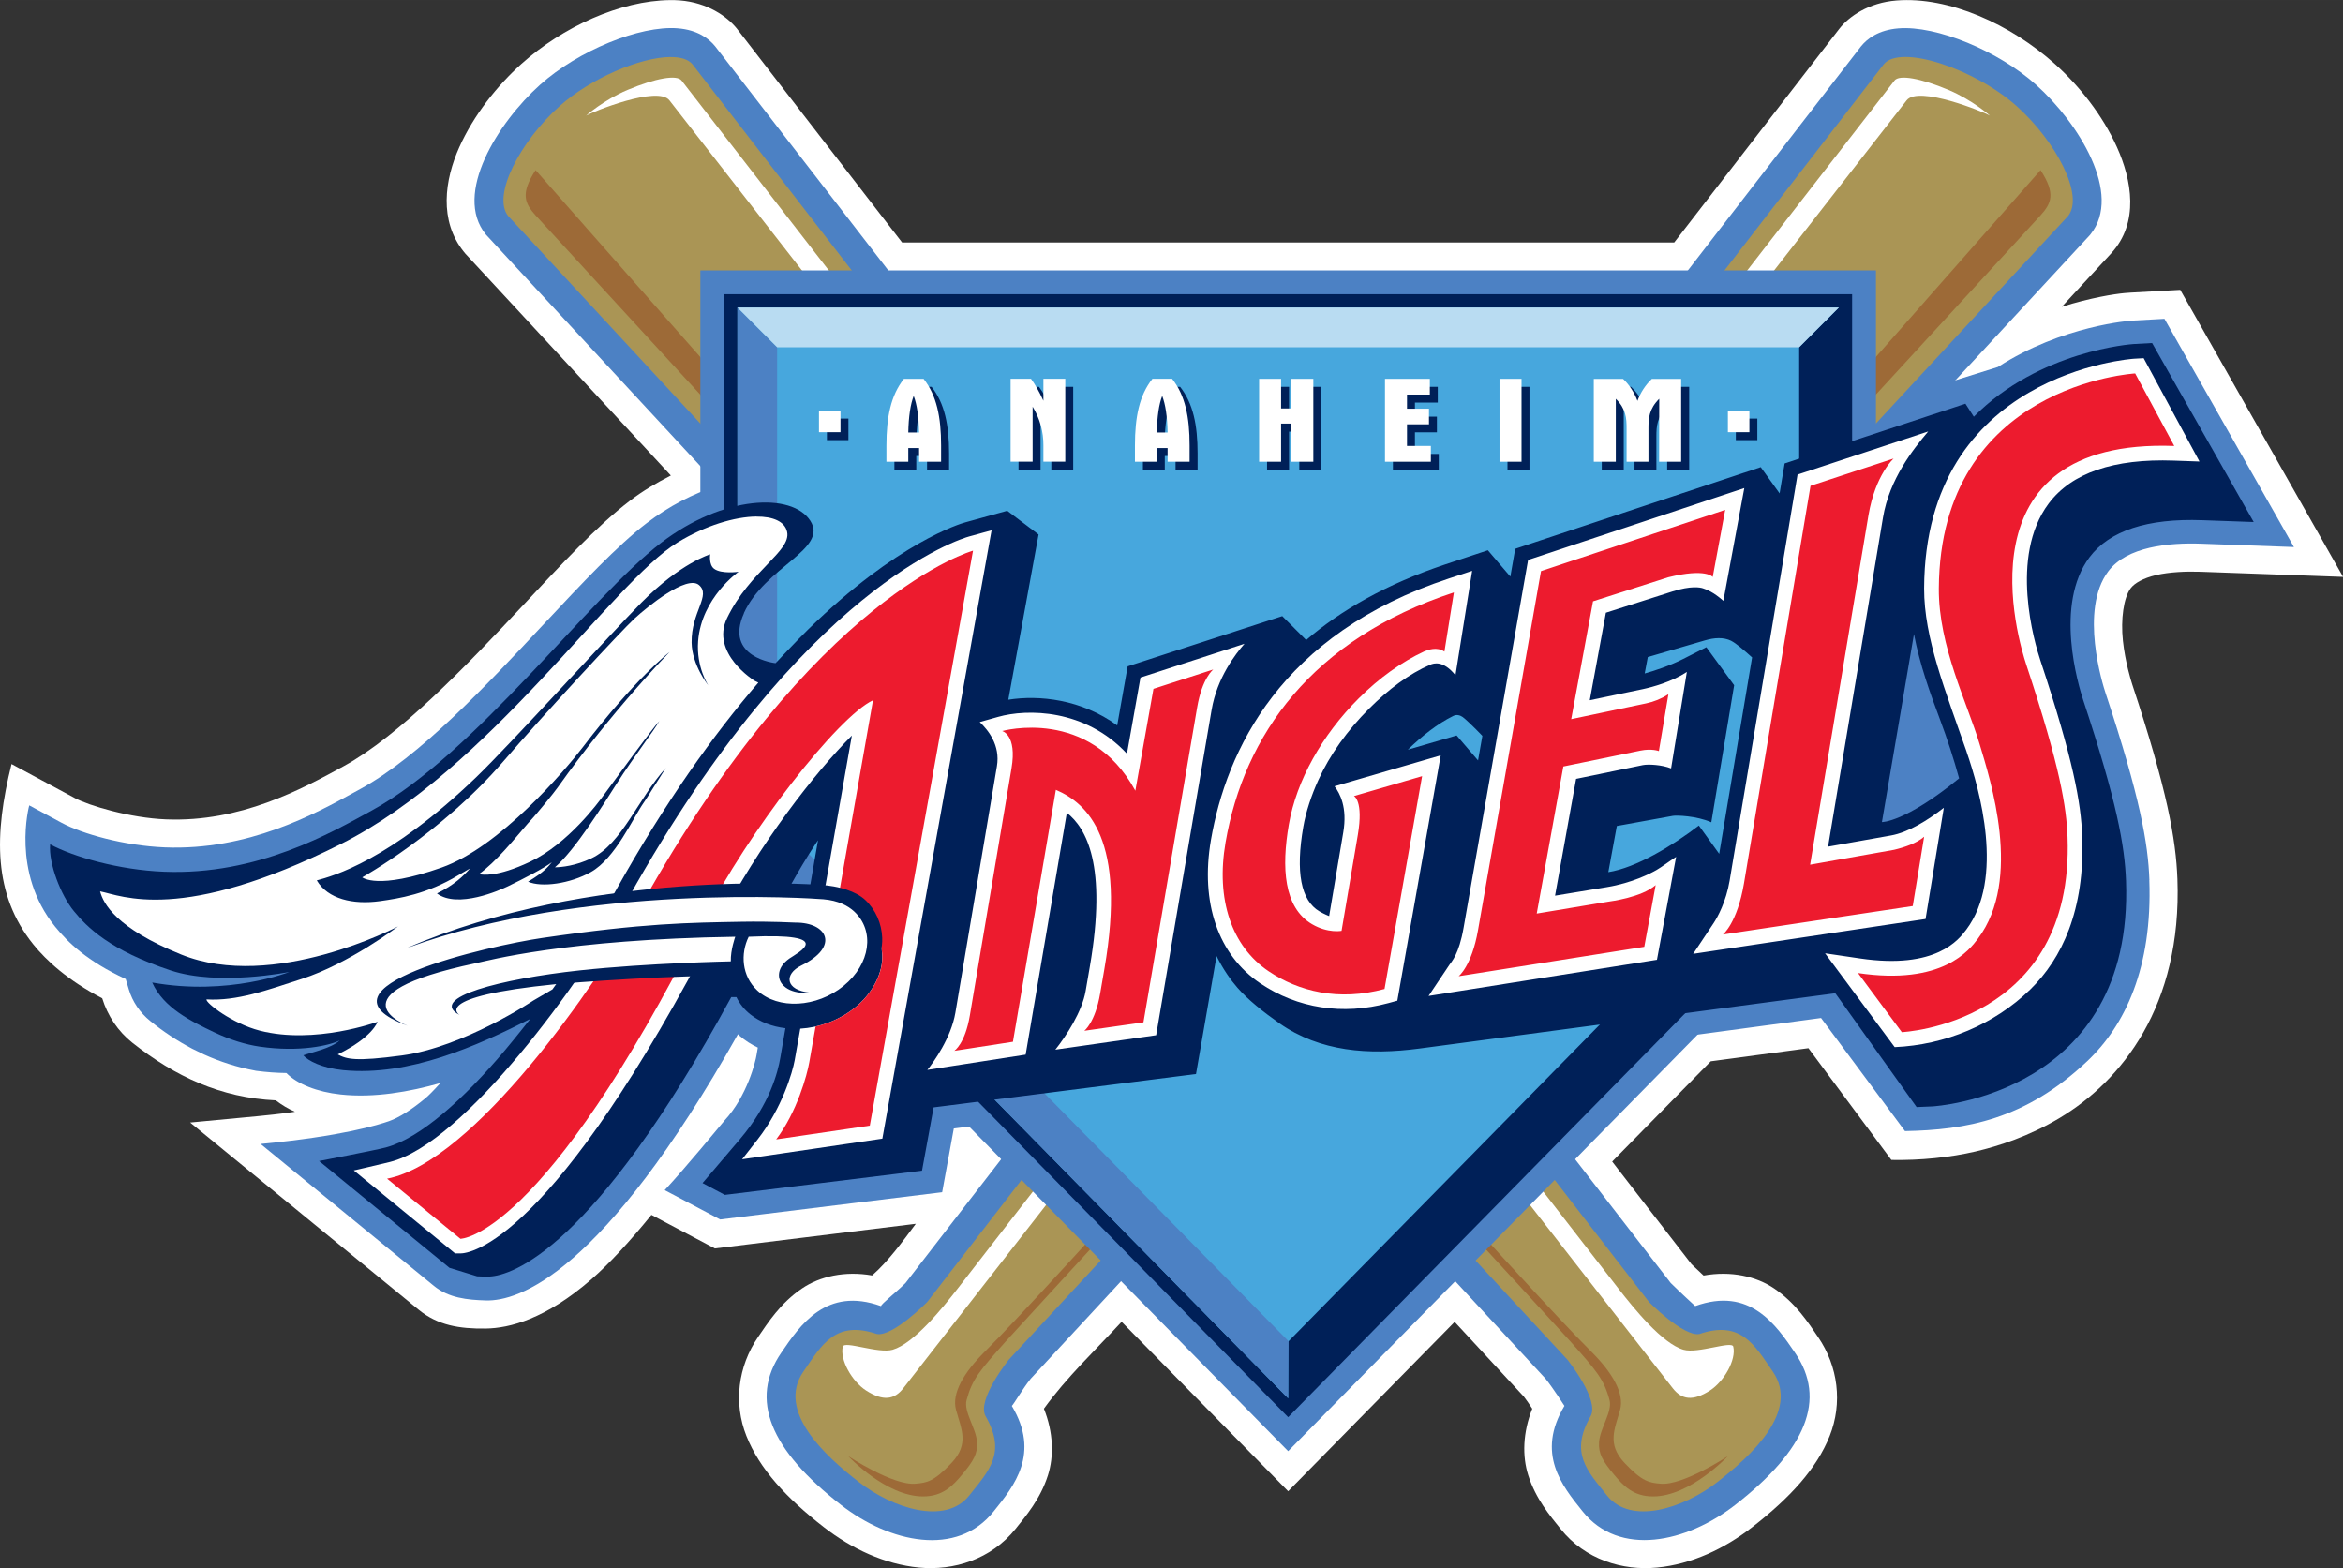 <?xml version="1.0" encoding="UTF-8" standalone="no"?>
<svg
   xmlns:dc="http://purl.org/dc/elements/1.1/"
   xmlns:cc="http://creativecommons.org/ns#"
   xmlns:rdf="http://www.w3.org/1999/02/22-rdf-syntax-ns#"
   xmlns:svg="http://www.w3.org/2000/svg"
   xmlns="http://www.w3.org/2000/svg"
   xmlns:sodipodi="http://sodipodi.sourceforge.net/DTD/sodipodi-0.dtd"
   xmlns:inkscape="http://www.inkscape.org/namespaces/inkscape"
   width="597.57"
   height="399.915"
   viewBox="0 0 46.074 30.834"
   version="1.1"
   id="svg15493"
   sodipodi:docname="Anaheim_Angels_1997.svg"
   inkscape:version="1.0.2-2 (e86c870879, 2021-01-15)">
  <rect x="0" y="0" width="46.074" height="30.834" fill="#333333" stroke="none"/>
  <defs
     id="defs15497" />
  <sodipodi:namedview
     pagecolor="#ffffff"
     bordercolor="#666666"
     borderopacity="1"
     objecttolerance="10"
     gridtolerance="10"
     guidetolerance="10"
     inkscape:pageopacity="0"
     inkscape:pageshadow="2"
     inkscape:window-width="1366"
     inkscape:window-height="705"
     id="namedview15495"
     showgrid="false"
     inkscape:snap-smooth-nodes="true"
     inkscape:zoom="1"
     inkscape:cx="300.92022"
     inkscape:cy="214.95633"
     inkscape:window-x="-8"
     inkscape:window-y="-8"
     inkscape:window-maximized="1"
     inkscape:current-layer="layer8"
     inkscape:snap-global="true"
     showguides="true" />
  <g
     inkscape:groupmode="layer"
     id="layer8"
     inkscape:label="Layer 1"
     transform="translate(-67.219,-87.817)">
    <g
       id="g17306">
      <path
         style="color:#000000;font-style:normal;font-variant:normal;font-weight:normal;font-stretch:normal;font-size:medium;line-height:normal;font-family:sans-serif;font-variant-ligatures:normal;font-variant-position:normal;font-variant-caps:normal;font-variant-numeric:normal;font-variant-alternates:normal;font-variant-east-asian:normal;font-feature-settings:normal;font-variation-settings:normal;text-indent:0;text-align:start;text-decoration:none;text-decoration-line:none;text-decoration-style:solid;text-decoration-color:#000000;letter-spacing:normal;word-spacing:normal;text-transform:none;writing-mode:lr-tb;direction:ltr;text-orientation:mixed;dominant-baseline:auto;baseline-shift:baseline;text-anchor:start;white-space:normal;shape-padding:0;shape-margin:0;inline-size:0;clip-rule:evenodd;display:inline;overflow:visible;visibility:visible;isolation:auto;mix-blend-mode:normal;color-interpolation:sRGB;color-interpolation-filters:linearRGB;solid-color:#000000;solid-opacity:1;vector-effect:none;fill:#ffffff;fill-opacity:1;fill-rule:evenodd;stroke:none;stroke-width:0.065;stroke-linecap:butt;stroke-linejoin:miter;stroke-miterlimit:4;stroke-dasharray:none;stroke-dashoffset:0;stroke-opacity:1;paint-order:markers stroke fill;color-rendering:auto;image-rendering:auto;shape-rendering:auto;text-rendering:auto;enable-background:accumulate;stop-color:#000000"
         d="m 67.446,102.841 c -0.346,1.387 -0.363,2.563 0.427,3.545 0.256,0.318 0.678,0.708 1.356,1.061 0.106,0.344 0.312,0.652 0.596,0.876 0.833,0.659 1.731,1.079 2.817,1.131 0.117,0.089 0.241,0.165 0.377,0.224 0,0 -0.262,0.042 -0.727,0.086 l -1.334,0.126 4.493,3.68 c 0.375,0.307 0.801,0.378 1.318,0.371 0.469,-0.006 1.18,-0.187 2.078,-0.967 0.356,-0.31 0.757,-0.746 1.182,-1.268 l 1.247,0.66 3.952,-0.485 c -0.263,0.354 -0.545,0.74 -0.859,1.016 -0.535,-0.094 -1.028,0.018 -1.378,0.255 -0.428,0.289 -0.676,0.681 -0.864,0.954 -0.398,0.58 -0.486,1.305 -0.23,1.948 0.256,0.643 0.78,1.216 1.524,1.793 0.546,0.424 1.193,0.728 1.87,0.794 0.677,0.065 1.416,-0.158 1.9,-0.763 0.203,-0.254 0.486,-0.584 0.635,-1.051 0.12,-0.377 0.108,-0.842 -0.079,-1.31 0.443,-0.614 1.01,-1.149 1.528,-1.709 l 3.275,3.332 3.274,-3.33 1.361,1.47 c 0.061,0.078 0.098,0.138 0.165,0.238 -0.187,0.468 -0.199,0.933 -0.079,1.309 0.149,0.466 0.431,0.798 0.634,1.051 1.94e-4,2.6e-4 4.54e-4,3.9e-4 6.48e-4,6.5e-4 0.483,0.606 1.223,0.828 1.899,0.762 0.677,-0.065 1.325,-0.37 1.87,-0.794 h 1.2e-4 c 0.744,-0.578 1.268,-1.15 1.524,-1.793 0.256,-0.643 0.169,-1.368 -0.23,-1.948 -0.186,-0.274 -0.436,-0.665 -0.863,-0.954 -0.352,-0.238 -0.849,-0.35 -1.387,-0.253 -0.091,-0.085 -0.145,-0.134 -0.236,-0.222 l -1.561,-2.019 1.938,-1.972 1.921,-0.258 1.631,2.198 c 0.576,0.011 1.155,-0.05 1.654,-0.166 0.455,-0.106 1.053,-0.299 1.657,-0.661 1.207,-0.723 2.405,-2.194 2.314,-4.695 -0.029,-0.788 -0.203,-1.76 -0.889,-3.83 -0.02,-0.061 -0.139,-0.441 -0.183,-0.859 -0.045,-0.418 0.013,-0.845 0.153,-1.031 0.073,-0.097 0.241,-0.198 0.501,-0.259 0.26,-0.06 0.585,-0.075 0.871,-0.065 l 2.805,0.101 -3.202,-5.644 -0.974,0.054 c -0.115,0.006 -0.417,0.029 -0.958,0.165 -0.124,0.031 -0.259,0.07 -0.398,0.114 l 0.968,-1.047 c 0.564,-0.61 0.405,-1.451 0.118,-2.09 -0.287,-0.639 -0.75,-1.215 -1.222,-1.638 -0.868,-0.778 -2.082,-1.33 -3.115,-1.248 -0.543,0.043 -0.933,0.311 -1.126,0.56 l -3.244,4.198 H 84.958 l -3.24,-4.193 -0.008,-0.01 -0.002,-0.003 -3.89e-4,-2.53e-4 C 81.515,88.14 81.131,87.868 80.588,87.825 h -1.29e-4 c -0.065,-0.005 -0.13,-0.007 -0.194,-0.006 l 3e-6,-2.5e-5 c -0.976,0.011 -2.108,0.525 -2.921,1.254 v 1.3e-4 c -0.471,0.423 -0.935,0.999 -1.222,1.638 -0.287,0.639 -0.406,1.446 0.093,2.062 l 0.001,0.001 0.022,0.027 0.024,0.026 4.02,4.34 c -0.278,0.142 -0.551,0.301 -0.809,0.499 l -1.29e-4,1.3e-4 h -1.3e-4 c -0.649,0.496 -1.35,1.254 -2.092,2.047 -1.141,1.219 -2.439,2.57 -3.53,3.168 -0.837,0.459 -2.033,1.106 -3.497,1.047 -0.71,-0.028 -1.519,-0.272 -1.789,-0.417 z"
         id="path17269"
         sodipodi:nodetypes="ccccccccccccccccccccccccccccccccccccccccccccccccccccccccccccccccccccccccccccccccccccccc" />
      <path
         d="m 109.486,105.123 c -0.026,-0.726 -0.183,-1.629 -0.862,-3.677 -0.055,-0.165 -0.518,-1.634 0.052,-2.394 0.368,-0.491 1.2,-0.567 1.833,-0.544 l 1.819,0.066 -2.546,-4.488 -0.632,0.035 c -0.025,0.001 -1.375,0.093 -2.643,0.912 l -11.026,3.449 0.004,-0.005 c -1.037,0.34 -1.875,0.789 -2.551,1.301 l -0.373,-0.374 -3.574,1.161 -0.141,0.793 c -0.391,-0.167 -0.809,-0.26 -1.233,-0.275 l 0.541,-2.957 -1.031,-0.779 c 0,0 -0.648,0.138 -1.046,0.288 -0.23,0.087 -1.405,0.459 -3.034,1.969 -0.006,-0.008 -0.349,0.326 -0.564,0.556 -0.018,0.019 -0.067,0.078 -0.141,0.169 -0.049,-0.021 -0.088,-0.046 -0.1,-0.066 -0.004,-0.006 -0.009,-0.065 0.047,-0.19 0.139,-0.309 0.443,-0.562 0.711,-0.785 0.37,-0.308 0.989,-0.823 0.563,-1.489 -0.184,-0.287 -0.498,-0.476 -0.907,-0.549 -0.801,-0.141 -1.841,0.186 -2.716,0.853 -0.581,0.444 -1.282,1.193 -2.024,1.986 -1.141,1.219 -2.434,2.601 -3.614,3.246 l -0.106,0.058 c -0.783,0.431 -2.094,1.151 -3.731,1.086 -0.803,-0.032 -1.628,-0.267 -2.028,-0.482 l -0.639,-0.344 c 0,0 -0.362,1.312 0.508,2.384 0.25,0.309 0.633,0.682 1.389,1.031 l 0.062,0.207 c 0.072,0.24 0.217,0.454 0.421,0.619 0.256,0.208 0.532,0.391 0.824,0.544 l 0.006,0.003 0.212,0.103 0.008,0.004 0.006,0.003 c 0.32,0.145 0.657,0.252 1.003,0.317 l 0.013,0.003 0.013,0.002 c 0.206,0.027 0.405,0.041 0.592,0.043 0.209,0.215 0.601,0.372 1.065,0.422 0.661,0.072 1.364,-0.054 1.963,-0.225 -0.135,0.149 -0.241,0.256 -0.297,0.301 -0.266,0.22 -0.509,0.376 -0.714,0.449 -0.203,0.07 -0.911,0.296 -2.524,0.448 l 3.408,2.791 c 0.29,0.237 0.652,0.276 1.026,0.286 0.622,0.017 2.28,-0.491 4.952,-5.235 0.013,0.013 0.027,0.026 0.041,0.038 0.104,0.089 0.222,0.164 0.35,0.225 l -0.024,0.14 c -0.02,0.133 -0.186,0.812 -0.628,1.291 -0.078,0.092 -0.779,0.944 -1.179,1.372 l 1.09,0.577 4.366,-0.536 0.229,-1.253 5.157,-0.655 0.294,-1.687 c 0.003,0.003 0.006,0.005 0.009,0.007 0.19,0.249 0.418,0.467 0.675,0.645 0.908,0.639 2.019,0.84 3.129,0.566 l 7.79,-1.049 1.65,2.224 c 1.199,-0.022 2.363,-0.224 3.579,-1.37 0.751,-0.707 1.289,-1.847 1.226,-3.567 z"
         fill="#5d82ba"
         id="path14819"
         style="clip-rule:evenodd;display:inline;fill:#4c81c4;fill-opacity:1;fill-rule:evenodd;stroke:none;stroke-width:0.238"
         sodipodi:nodetypes="cccccccccccccccccccccccccccccccccccccccccccccccccccccccccccccccccccccccc" />
      <path
         d="m 83.76,117.411 c -1.4,-1.087 -1.808,-2.079 -1.178,-2.994 0.373,-0.548 0.887,-1.304 1.962,-0.917 0.003,-0.043 0.297,-0.271 0.481,-0.454 l 18.785,-24.311 0.004,-0.005 0.004,-0.005 c 0.115,-0.142 0.337,-0.319 0.735,-0.35 0.743,-0.059 1.956,0.438 2.704,1.109 0.831,0.745 1.711,2.15 1.069,2.942 l -0.012,0.015 -0.013,0.014 -20.814,22.473 c -0.16,0.201 -0.336,0.506 -0.371,0.534 0.56,0.936 0.052,1.566 -0.355,2.072 -0.726,0.912 -2.049,0.616 -3.001,-0.123 z"
         fill="#5d82ba"
         id="path14821"
         style="clip-rule:evenodd;fill:#4c81c4;fill-opacity:1;fill-rule:evenodd;stroke:none;stroke-width:0.238"
         sodipodi:nodetypes="ccccccccccccccccc" />
      <path
         d="m 97.982,115.461 c 0,0 -0.211,-0.333 -0.371,-0.534 l -20.815,-22.474 -0.013,-0.014 -0.012,-0.014 c -0.643,-0.792 0.238,-2.197 1.069,-2.942 0.748,-0.67 1.961,-1.168 2.704,-1.109 0.398,0.031 0.619,0.208 0.735,0.35 l 0.004,0.005 0.004,0.005 18.786,24.311 c 0.184,0.183 0.481,0.454 0.481,0.454 1.075,-0.387 1.589,0.369 1.962,0.917 0.63,0.915 0.222,1.907 -1.177,2.994 -0.952,0.739 -2.275,1.034 -3.001,0.123 -0.408,-0.506 -0.915,-1.136 -0.355,-2.072 z"
         fill="#5d82ba"
         id="path15037"
         style="clip-rule:evenodd;fill:#4c81c4;fill-opacity:1;fill-rule:evenodd;stroke:none;stroke-width:0.238"
         sodipodi:nodetypes="ccccccccccccccccc" />
      <path
         id="path14823"
         style="clip-rule:evenodd;fill:#aa9555;fill-opacity:1;fill-rule:evenodd;stroke:none;stroke-width:0.238"
         d="m 80.405,88.938 c -0.59,0.003 -1.571,0.417 -2.185,0.968 -0.768,0.688 -1.333,1.757 -1.007,2.16 l 13.487,14.563 -5.248,6.79 c 0,0 -0.677,0.686 -0.99,0.629 -0.817,-0.276 -1.083,0.214 -1.444,0.739 -0.537,0.779 0.427,1.658 1.091,2.173 0.663,0.515 1.7,0.854 2.169,0.264 0.39,-0.49 0.737,-0.835 0.323,-1.558 -0.183,-0.319 0.455,-1.112 0.455,-1.112 l 5.493,-5.931 5.493,5.931 c 0,0 0.638,0.793 0.455,1.112 -0.414,0.723 -0.068,1.067 0.323,1.558 0.469,0.59 1.506,0.251 2.169,-0.264 0.663,-0.515 1.628,-1.393 1.091,-2.173 -0.361,-0.525 -0.627,-1.015 -1.444,-0.739 -0.313,0.057 -0.99,-0.629 -0.99,-0.629 l -5.248,-6.79 13.487,-14.563 c 0.326,-0.403 -0.239,-1.472 -1.007,-2.16 -0.82,-0.735 -2.29,-1.227 -2.617,-0.824 L 92.549,104.238 80.837,89.083 c -0.082,-0.101 -0.235,-0.145 -0.431,-0.144 z"
         sodipodi:nodetypes="cccccccccccccccccccccccccc" />
      <path
         style="font-variation-settings:normal;display:inline;opacity:1;vector-effect:none;fill:#9d6a37;fill-opacity:1;stroke:none;stroke-width:0.143;stroke-linecap:butt;stroke-linejoin:miter;stroke-miterlimit:4;stroke-dasharray:none;stroke-dashoffset:21.579;stroke-opacity:1;paint-order:markers stroke fill;stop-color:#000000;stop-opacity:1"
         d="m 77.75,91.161 c 0,0 18.145,20.63 20.758,23.231 0.415,0.413 0.657,0.822 0.57,1.145 -0.1,0.371 -0.268,0.669 0.085,1.044 0.353,0.376 0.492,0.391 0.709,0.411 0.442,0.041 1.323,-0.541 1.323,-0.541 0,0 -0.739,0.79 -1.467,0.791 -0.391,9.3e-4 -0.588,-0.211 -0.772,-0.431 -0.223,-0.268 -0.308,-0.413 -0.292,-0.64 0.019,-0.268 0.266,-0.598 0.206,-0.822 -0.112,-0.418 -0.259,-0.579 -0.773,-1.158 -0.334,-0.376 -20.069,-21.832 -20.344,-22.137 -0.217,-0.241 -0.303,-0.428 -0.003,-0.891 z"
         id="path16460"
         sodipodi:nodetypes="cccccccccccccc" />
      <path
         style="font-variation-settings:normal;display:inline;opacity:1;vector-effect:none;fill:#ffffff;fill-opacity:1;stroke:none;stroke-width:0.143;stroke-linecap:butt;stroke-linejoin:miter;stroke-miterlimit:4;stroke-dasharray:none;stroke-dashoffset:21.579;stroke-opacity:1;paint-order:markers stroke fill;stop-color:#000000;stop-opacity:1"
         d="m 101.303,114.297 c 0.061,0.259 -0.181,0.683 -0.456,0.861 -0.342,0.221 -0.561,0.179 -0.734,-0.043 L 80.383,89.79 c -0.23,-0.296 -1.512,0.226 -1.638,0.3 0,0 0.346,-0.308 0.815,-0.505 0.551,-0.231 0.969,-0.305 1.062,-0.184 l 18.423,23.754 c 0.302,0.389 0.861,1.081 1.279,1.203 0.281,0.082 0.951,-0.183 0.979,-0.061 z"
         id="path16462"
         sodipodi:nodetypes="ccccccccccc" />
      <path
         style="font-variation-settings:normal;display:inline;opacity:1;vector-effect:none;fill:#9d6a37;fill-opacity:1;stroke:none;stroke-width:0.143;stroke-linecap:butt;stroke-linejoin:miter;stroke-miterlimit:4;stroke-dasharray:none;stroke-dashoffset:21.579;stroke-opacity:1;paint-order:markers stroke fill;stop-color:#000000"
         d="m 107.346,91.161 c 0,0 -18.145,20.63 -20.758,23.231 -0.415,0.413 -0.657,0.822 -0.57,1.145 0.1,0.371 0.268,0.669 -0.085,1.044 -0.353,0.376 -0.492,0.391 -0.709,0.411 -0.442,0.041 -1.323,-0.541 -1.323,-0.541 0,0 0.739,0.79 1.467,0.791 0.391,9.3e-4 0.588,-0.211 0.772,-0.431 0.223,-0.268 0.308,-0.413 0.292,-0.64 -0.019,-0.268 -0.266,-0.598 -0.206,-0.822 0.112,-0.418 0.259,-0.579 0.773,-1.158 0.334,-0.376 20.069,-21.832 20.344,-22.137 0.217,-0.241 0.303,-0.428 0.003,-0.891 z"
         id="path16460-0"
         sodipodi:nodetypes="cccccccccccccc" />
      <path
         style="font-variation-settings:normal;display:inline;opacity:1;vector-effect:none;fill:#ffffff;fill-opacity:1;stroke:none;stroke-width:0.143;stroke-linecap:butt;stroke-linejoin:miter;stroke-miterlimit:4;stroke-dasharray:none;stroke-dashoffset:21.579;stroke-opacity:1;paint-order:markers stroke fill;stop-color:#000000"
         d="m 83.792,114.297 c -0.061,0.259 0.181,0.683 0.456,0.861 0.342,0.221 0.561,0.179 0.734,-0.043 L 104.712,89.79 c 0.23,-0.296 1.512,0.226 1.638,0.3 0,0 -0.346,-0.308 -0.815,-0.505 -0.551,-0.231 -0.969,-0.305 -1.062,-0.184 L 86.051,113.155 c -0.302,0.389 -0.861,1.081 -1.279,1.203 -0.281,0.082 -0.951,-0.183 -0.979,-0.061 z"
         id="path16462-0"
         sodipodi:nodetypes="ccccccccccc" />
      <path
         fill="#5d82ba"
         d="m 104.109,104.593 -11.559,11.759 -11.559,-11.759 V 93.135 h 23.118 z"
         id="path15245"
         style="clip-rule:evenodd;fill:#4c81c4;fill-opacity:1;fill-rule:evenodd;stroke:none;stroke-width:0.238"
         sodipodi:nodetypes="cccccc" />
      <path
         fill="#384c88"
         d="M 103.64,93.603 V 104.401 L 92.55,115.684 81.46,104.401 V 93.603 Z"
         id="path15247"
         style="clip-rule:evenodd;fill:#002058;fill-opacity:1;fill-rule:evenodd;stroke:none;stroke-width:0.238"
         sodipodi:nodetypes="cccccc" />
      <path
         id="path15249"
         style="clip-rule:evenodd;fill:#47a7dd;fill-opacity:1;fill-rule:evenodd;stroke:none;stroke-width:0.238"
         d="m 81.72,93.864 v 10.431 l 10.83,11.018 v -1.114 l 10.049,-10.224 v -9.331 l 0.781,-0.781 z"
         sodipodi:nodetypes="cccccccc" />
      <path
         id="path16229"
         style="font-variation-settings:normal;display:inline;opacity:1;vector-effect:none;fill:#4c81c4;fill-opacity:1;stroke:none;stroke-width:0.143;stroke-linecap:butt;stroke-linejoin:miter;stroke-miterlimit:4;stroke-dasharray:none;stroke-dashoffset:21.579;stroke-opacity:1;paint-order:markers stroke fill;stop-color:#000000;stop-opacity:1"
         d="m 81.72,93.864 v 10.431 l 10.83,11.018 0.008,-1.122 -10.057,-10.215 v -9.331 z"
         sodipodi:nodetypes="ccccccc" />
      <path
         style="font-variation-settings:normal;display:inline;opacity:1;vector-effect:none;fill:#b9dcf2;fill-opacity:1;stroke:none;stroke-width:0.143;stroke-linecap:butt;stroke-linejoin:miter;stroke-miterlimit:4;stroke-dasharray:none;stroke-dashoffset:21.579;stroke-opacity:1;paint-order:markers stroke fill;stop-color:#000000;stop-opacity:1"
         d="m 81.72,93.864 21.66,-1e-6 -0.781,0.781 H 82.501 Z"
         id="path16231"
         sodipodi:nodetypes="ccccc" />
      <path
         id="path15453"
         style="clip-rule:evenodd;display:inline;fill:#002058;fill-opacity:1;fill-rule:evenodd;stroke:none;stroke-width:0.238"
         d="m 81.846,99.875 c 0.412,-0.912 1.667,-1.257 1.308,-1.817 -0.359,-0.56 -1.711,-0.502 -2.928,0.427 -1.413,1.079 -3.658,4.155 -5.699,5.271 -0.785,0.429 -2.236,1.277 -4.087,1.202 -0.885,-0.035 -1.781,-0.294 -2.235,-0.539 -0.034,0.372 0.211,1.003 0.467,1.314 0.256,0.312 0.703,0.77 1.906,1.167 0.941,0.311 2.332,0.029 2.332,0.029 0,0 -1.197,0.477 -2.698,0.208 0.222,0.497 0.763,0.761 1.217,0.977 0.324,0.154 0.63,0.244 0.894,0.283 0.797,0.116 1.386,-0.027 1.574,-0.121 -0.172,0.159 -0.538,0.228 -0.713,0.292 0.089,0.105 0.362,0.251 0.785,0.292 1.297,0.126 2.626,-0.475 3.679,-1.008 0,0 -0.327,0.413 -0.497,0.614 -0.81,0.961 -1.664,1.731 -2.344,1.914 -0.194,0.052 -1.313,0.267 -1.313,0.267 l 2.564,2.1 0.543,0.167 c 0,0 0.167,0.009 0.251,0.004 0.424,-0.025 2.029,-0.5 4.747,-5.495 0.031,2.6e-4 0.049,1.3e-4 0.101,7.6e-4 0.064,0.132 0.157,0.247 0.272,0.338 0.193,0.153 0.433,0.243 0.692,0.273 l -0.101,0.585 c -0.046,0.267 -0.201,0.901 -0.79,1.593 l -0.739,0.868 0.438,0.232 3.878,-0.476 0.228,-1.245 5.16,-0.656 0.404,-2.319 c 0.13,0.263 0.28,0.473 0.412,0.624 0.204,0.233 0.499,0.469 0.826,0.699 0.798,0.558 1.753,0.628 2.752,0.495 l 8.178,-1.087 1.598,2.238 0.308,-0.013 c 0.04,-0.002 3.963,-0.228 3.81,-4.433 -0.025,-0.686 -0.177,-1.552 -0.839,-3.548 -0.102,-0.308 -0.575,-1.889 0.121,-2.817 0.392,-0.522 1.138,-0.768 2.219,-0.729 l 1.01,0.036 -1.998,-3.52 -0.363,0.02 c -0.028,0.002 -1.851,0.124 -3.143,1.429 l -0.165,-0.256 -3.555,1.175 -0.099,0.589 -0.371,-0.516 -4.828,1.605 -0.096,0.547 -0.442,-0.518 c 0,0 -0.568,0.187 -0.85,0.282 -1.146,0.385 -2.037,0.894 -2.723,1.483 l -0.47,-0.47 -3.04,0.987 -0.206,1.162 c -0.707,-0.515 -1.536,-0.601 -2.141,-0.505 l 0.595,-3.249 -0.616,-0.466 -0.824,0.227 c -0.084,0.023 -1.335,0.389 -3.093,2.108 -0.217,0.212 -0.639,0.661 -0.639,0.661 0,0 -1.016,-0.109 -0.622,-0.98 z m 23.01,0.41 c 0.116,0.608 0.324,1.18 0.508,1.669 0.147,0.391 0.277,0.794 0.38,1.168 -1.068,0.871 -1.518,0.86 -1.518,0.86 z m -3.591,0.135 c 0.087,0.043 0.248,0.18 0.408,0.324 l -0.647,3.862 -0.4,-0.556 c -0.53,0.404 -1.235,0.83 -1.78,0.916 l 0.167,-0.907 1.103,-0.2 c 0.067,-0.012 0.457,-0.003 0.755,0.127 l 0.449,-2.695 -0.547,-0.748 -0.453,0.23 c -0.267,0.136 -0.583,0.239 -0.759,0.287 l 0.061,-0.323 1.126,-0.329 c 0.176,-0.051 0.359,-0.068 0.518,0.011 z m -5.281,1.498 c 0.043,0.03 0.214,0.189 0.385,0.369 l -0.085,0.483 -0.421,-0.491 -0.96,0.28 c 0.285,-0.276 0.58,-0.508 0.893,-0.664 0.07,-0.035 0.137,-0.013 0.189,0.023 z m -12.679,2.421 c -0.077,0.436 -0.154,0.887 -0.235,1.355 -0.152,-0.004 -0.338,-0.006 -0.559,-0.005 0.245,-0.459 0.522,-0.949 0.794,-1.35 z"
         sodipodi:nodetypes="cccccccccccccccccccccccccccccccccccccccccccccccccccccccccccccccccccccccccccccccccccccccccccccccccccccc" />
      <path
         id="path15475"
         style="clip-rule:evenodd;display:inline;fill:#ffffff;fill-rule:evenodd;stroke:none;stroke-width:0.238"
         d="m 105.135,96.301 -2.568,0.848 -1.336,7.986 c -0.069,0.411 -0.238,0.72 -0.316,0.836 l -0.401,0.602 4.57,-0.685 0.359,-2.187 c -0.316,0.245 -0.696,0.483 -1.039,0.544 l -1.237,0.22 1.08,-6.471 c 0.126,-0.755 0.592,-1.343 0.888,-1.692 z m -3.615,1.113 -4.252,1.414 -1.268,7.231 c -0.093,0.53 -0.236,0.665 -0.282,0.734 l -0.407,0.608 4.491,-0.711 0.377,-2.024 c -0.159,0.103 -0.282,0.198 -0.384,0.257 -0.118,0.068 -0.478,0.256 -0.984,0.339 l -1.013,0.167 0.414,-2.297 1.311,-0.27 c 0.108,-0.022 0.38,-0.007 0.557,0.065 l 0.31,-1.897 c -0.294,0.194 -0.682,0.299 -0.867,0.338 l -1.042,0.218 0.317,-1.721 1.306,-0.417 c 0.369,-0.118 0.548,-0.081 0.602,-0.063 0.068,0.023 0.2,0.068 0.402,0.246 z m -17.55,4.869 -0.602,3.422 c 0.049,0.003 0.112,0.006 0.123,0.007 0.334,0.038 0.58,0.12 0.761,0.265 0.212,0.17 0.298,0.351 0.315,0.603 0.024,0.359 -0.189,0.774 -0.54,1.054 -0.313,0.25 -0.698,0.388 -1.071,0.41 l -0.109,0.617 c -0.043,0.242 -0.249,0.944 -0.728,1.559 l -0.307,0.393 2.758,-0.406 2.148,-11.963 -0.442,0.122 c -0.132,0.036 -3.265,0.958 -6.697,7.103 -0.912,1.632 -3.226,4.831 -4.691,5.196 -0.249,0.062 -0.712,0.167 -0.712,0.167 l 1.992,1.631 0.102,8.9e-4 c 0.181,8.3e-4 1.815,-0.188 5.07,-6.49 0.809,-1.566 1.914,-2.975 2.628,-3.691 z m 12.198,-3.241 -0.451,0.148 c -3.327,1.093 -4.384,3.399 -4.685,5.141 -0.213,1.237 0.142,2.264 0.971,2.823 0.729,0.491 1.621,0.631 2.517,0.388 l 0.177,-0.048 0.853,-4.824 -2.088,0.608 c 0.106,0.139 0.255,0.416 0.172,0.904 l -0.278,1.649 c 0,0 -0.101,-0.04 -0.191,-0.093 -0.365,-0.214 -0.472,-0.774 -0.317,-1.665 0.05,-0.29 0.161,-0.622 0.294,-0.914 0.227,-0.5 0.574,-0.983 0.998,-1.406 0.382,-0.381 0.783,-0.684 1.207,-0.867 0.063,-0.027 0.253,-0.09 0.493,0.209 z m -4.478,1.434 -2.044,0.664 -0.266,1.498 c -0.824,-0.887 -1.966,-0.885 -2.532,-0.725 l -0.363,0.102 c 0.167,0.16 0.408,0.455 0.338,0.87 l -0.817,4.847 c -0.083,0.489 -0.427,0.97 -0.551,1.123 l 1.933,-0.3 0.81,-4.756 c 0.382,0.3 0.796,1.027 0.453,3.021 l -0.083,0.482 c -0.07,0.409 -0.383,0.887 -0.596,1.155 l 1.982,-0.284 1.091,-6.397 c 0.108,-0.635 0.473,-1.103 0.647,-1.301 z m 14.203,2.127 c -0.416,-1.2 -0.84,-2.235 -0.837,-3.218 0.016,-4.239 4.093,-4.513 4.134,-4.515 l 0.183,-0.01 1.098,2.032 -0.505,-0.018 c -1.181,-0.042 -2.009,0.241 -2.461,0.844 -0.782,1.044 -0.274,2.75 -0.164,3.081 0.651,1.964 0.8,2.807 0.824,3.468 0.053,1.45 -0.402,2.402 -1.02,3.005 -0.71,0.692 -1.677,1.092 -2.668,1.135 l -1.369,-1.845 0.69,0.102 c 1.496,0.22 1.94,-0.372 2.087,-0.567 0.758,-1.011 0.262,-2.76 0.007,-3.494 z"
         sodipodi:nodetypes="ccccccccccccccccccccccccccccccccccccccccccccccccccccccccccccccccccccccccccccccccccccccccccccccccccccccc" />
      <path
         id="path15477"
         style="clip-rule:evenodd;display:inline;fill:#ed1b2e;fill-opacity:1;fill-rule:evenodd;stroke:none;stroke-width:0.238"
         d="m 109.206,95.16 c 0,0 -3.836,0.212 -3.861,4.228 -0.008,1.134 0.565,2.268 0.8,3.054 0.214,0.713 0.848,2.661 -0.029,3.83 -0.169,0.225 -0.697,0.925 -2.36,0.679 l 0.861,1.162 c 0,0 3.393,-0.154 3.259,-3.834 -0.021,-0.588 -0.144,-1.38 -0.81,-3.388 -0.155,-0.467 -1.37,-4.46 2.909,-4.305 z m -4.75,1.673 -1.634,0.537 -1.308,7.814 c -0.134,0.788 -0.415,1.009 -0.415,1.009 l 3.733,-0.56 0.224,-1.363 c -0.149,0.129 -0.389,0.209 -0.592,0.257 l -1.65,0.293 1.148,-6.876 c 0.136,-0.794 0.495,-1.112 0.495,-1.112 z m -7.018,8.948 0.523,-2.892 1.516,-0.312 c 0.224,-0.046 0.363,0.009 0.363,0.009 l 0.187,-1.117 c -0.138,0.088 -0.287,0.148 -0.437,0.179 l -1.474,0.31 0.429,-2.317 1.48,-0.473 c 0.741,-0.184 0.874,-0.006 0.874,-0.006 l 0.245,-1.319 -3.622,1.204 -1.239,7.063 c -0.124,0.705 -0.38,0.903 -0.38,0.903 l 3.65,-0.578 0.224,-1.214 c -0.281,0.242 -0.872,0.317 -0.949,0.329 z M 86.353,98.645 c 0,0 -3.109,0.856 -6.521,6.966 -0.873,1.563 -3.3,5.056 -5.001,5.383 l 1.442,1.182 c 0,0 1.608,0.009 4.762,-6.243 0.894,-1.772 2.666,-4.029 3.351,-4.346 l -0.73,4.15 c 0.252,0.044 0.447,0.12 0.597,0.24 0.212,0.17 0.298,0.351 0.315,0.603 0.024,0.359 -0.189,0.774 -0.54,1.054 -0.229,0.183 -0.497,0.306 -0.771,0.367 l -0.124,0.705 c -0.043,0.247 -0.242,0.979 -0.651,1.516 l 1.841,-0.271 z m 5.813,8.27 c 0.588,0.396 1.374,0.594 2.279,0.349 l 0.739,-4.185 -1.34,0.391 c 0,0 0.19,0.092 0.076,0.764 l -0.32,1.887 c 0,0 -0.268,0.052 -0.58,-0.131 -0.557,-0.326 -0.604,-1.113 -0.456,-1.964 0.148,-0.852 0.648,-1.754 1.373,-2.476 0.405,-0.404 0.844,-0.719 1.29,-0.925 0.073,-0.029 0.246,-0.098 0.396,0.004 l 0.186,-1.163 c -2.798,0.919 -4.128,2.816 -4.49,4.916 -0.193,1.122 0.118,2.042 0.848,2.534 z m -1.091,-5.933 -1.174,0.38 -0.356,2.003 c -0.901,-1.657 -2.619,-1.173 -2.619,-1.173 0,0 0.295,0.072 0.184,0.732 l -0.819,4.858 c -0.095,0.563 -0.306,0.698 -0.306,0.698 l 1.153,-0.178 0.844,-4.954 c 0.628,0.269 1.394,0.978 0.954,3.523 l -0.083,0.482 c -0.099,0.575 -0.312,0.733 -0.312,0.733 l 1.163,-0.166 1.056,-6.191 c 0.099,-0.58 0.316,-0.746 0.316,-0.746 z"
         sodipodi:nodetypes="cccccccccccccccccccccccccccccccccccccccccccccccccccccccccccccccccccccccccccccccccccc" />
      <path
         id="path16640"
         style="clip-rule:evenodd;display:inline;fill:#ffffff;fill-rule:evenodd;stroke:none;stroke-width:0.238"
         d="m 82.091,97.974 c -0.422,0.004 -1.002,0.176 -1.548,0.51 -1.283,0.784 -3.702,4.465 -6.621,5.929 -3.134,1.573 -4.318,1.013 -4.735,0.931 0.063,0.242 0.316,0.724 1.592,1.241 1.817,0.737 4.267,-0.551 4.267,-0.551 0,0 -0.962,0.732 -1.895,1.033 -0.687,0.221 -1.264,0.437 -1.872,0.402 -0.017,0.069 0.508,0.475 1.048,0.614 1.083,0.279 2.316,-0.174 2.316,-0.174 0,0 -0.091,0.301 -0.783,0.641 0.175,0.094 0.345,0.144 1.261,0.021 1.218,-0.164 2.584,-1.079 2.584,-1.079 l 0.377,-0.22 c 0.047,-0.065 0.093,-0.13 0.138,-0.195 0.924,-0.115 2.24,-0.233 3.499,-0.183 0,0 0.267,0.789 1.272,0.77 1.006,-0.019 1.412,-1.044 1.399,-1.379 -0.013,-0.335 -0.374,-1.006 -1.389,-0.967 -0.732,0.028 -2.01,-0.023 -3.774,0.187 0.034,-0.059 0.068,-0.118 0.1,-0.175 0.974,-1.745 1.93,-3.076 2.804,-4.091 l -0.077,-0.037 c 0,0 -0.871,-0.542 -0.538,-1.232 0.448,-0.929 1.266,-1.315 1.181,-1.695 -0.045,-0.204 -0.277,-0.303 -0.605,-0.3 z m -0.907,0.742 c 0,0 -0.03,0.201 0.075,0.283 0.142,0.11 0.484,0.061 0.484,0.061 0,0 -0.731,0.509 -0.796,1.364 -0.039,0.515 0.2,0.87 0.2,0.87 0,0 -0.321,-0.398 -0.328,-0.841 -0.009,-0.605 0.389,-0.929 0.143,-1.134 -0.24,-0.2 -1.008,0.423 -1.268,0.663 -0.26,0.239 -1.825,1.931 -2.575,2.804 -1.214,1.412 -2.777,2.282 -2.777,2.282 0,0 0.294,0.255 1.561,-0.192 1.144,-0.403 2.425,-1.908 2.776,-2.366 1.04,-1.362 1.708,-1.873 1.708,-1.873 0,0 -1.118,1.137 -2.2,2.662 -0.068,0.097 -0.407,0.519 -0.58,0.7 -0.303,0.352 -0.632,0.761 -0.971,1.007 0.072,0.011 0.351,0.065 1.004,-0.243 0.752,-0.354 1.358,-1.185 1.427,-1.279 0.208,-0.281 0.979,-1.342 1.118,-1.489 -0.117,0.205 -0.471,0.658 -0.843,1.237 -0.245,0.382 -0.813,1.301 -1.211,1.639 0.138,-0.003 0.402,-0.028 0.72,-0.178 0.598,-0.282 0.924,-1.185 1.461,-1.775 -0.053,0.08 -0.382,0.609 -0.427,0.671 -0.221,0.311 -0.562,1.103 -1.046,1.375 -0.414,0.232 -0.97,0.306 -1.236,0.19 0.339,-0.205 0.393,-0.298 0.468,-0.383 -0.155,0.118 -0.562,0.328 -0.865,0.474 -0.153,0.074 -0.987,0.445 -1.394,0.14 0.337,-0.166 0.517,-0.339 0.653,-0.494 0,0 -0.186,0.107 -0.238,0.138 -0.608,0.368 -1.163,0.455 -1.535,0.507 -0.531,0.074 -1.026,-0.04 -1.244,-0.408 0.311,-0.084 1.424,-0.382 3.137,-2.03 0.672,-0.647 2.663,-2.842 3.251,-3.436 0.771,-0.778 1.348,-0.945 1.348,-0.945 z"
         sodipodi:nodetypes="cccccccccccccccccccccccccccccccccccccccccccccccccccccccccccccccc" />
      <path
         style="clip-rule:evenodd;display:inline;fill:#002058;fill-opacity:1;fill-rule:evenodd;stroke:none;stroke-width:0.238"
         d="m 81.942,106.237 c 1.763,-0.08 0.96,0.316 0.8,0.428 -0.243,0.172 -0.238,0.378 -0.149,0.495 0.174,0.229 0.563,0.177 0.563,0.177 -0.504,-0.046 -0.52,-0.368 -0.182,-0.533 0.768,-0.377 0.509,-0.849 -0.108,-0.845 -0.033,4.8e-4 -0.465,-0.027 -1.061,-0.017 -1.036,0.019 -1.913,0.025 -3.919,0.318 -1.035,0.151 -4.686,0.974 -2.651,1.727 0,0 -1.59,-0.61 1.337,-1.229 0.241,-0.051 1.769,-0.47 5.105,-0.521 0,0 -0.094,0.258 -0.087,0.484 0,0 -1.622,0.032 -2.977,0.178 -1.532,0.166 -3,0.539 -2.354,0.878 0,0 -0.611,-0.358 1.899,-0.609 0.199,-0.019 2.532,-0.201 3.488,-0.15 0.058,0.142 0.169,0.319 0.286,0.428 0.522,0.485 1.43,0.46 2.066,-0.058 0.359,-0.293 0.583,-0.738 0.569,-1.13 -0.01,-0.277 -0.126,-0.552 -0.335,-0.746 -0.178,-0.165 -0.506,-0.275 -0.891,-0.296 -0.154,-0.008 -4.524,-0.317 -8.125,1.245 3.472,-1.288 8.002,-0.978 8.194,-0.961 0.296,0.025 0.484,0.128 0.606,0.24 0.41,0.381 0.321,1.032 -0.208,1.463 -0.529,0.43 -1.289,0.47 -1.699,0.089 -0.304,-0.283 -0.333,-0.72 -0.167,-1.056 z"
         id="path15483"
         sodipodi:nodetypes="cccccccccccccccccccccccccccc" />
      <path
         id="path15487"
         style="clip-rule:evenodd;display:inline;fill:#002058;fill-opacity:1;fill-rule:evenodd;stroke:none;stroke-width:0.238"
         d="m 101.776,96.471 v -0.423 h -0.423 v 0.423 z m -17.873,0 v -0.423 h -0.423 v 0.423 z m 0.904,0.262 c 0,-0.559 0.086,-0.986 0.344,-1.31 h 0.387 c 0.258,0.327 0.344,0.754 0.344,1.31 v 0.32 h -0.433 v -0.27 h -0.212 v 0.27 h -0.43 z m 0.642,-0.255 c -0.006,-0.315 -0.043,-0.556 -0.106,-0.718 -0.063,0.162 -0.1,0.403 -0.106,0.718 z m 2.201,-1.055 c 0.077,0.105 0.16,0.248 0.243,0.43 v -0.43 h 0.43 v 1.63 H 87.893 V 96.733 c 0,-0.277 -0.072,-0.532 -0.212,-0.761 v 1.081 h -0.433 v -1.63 z m 2.044,1.31 c 0,-0.559 0.086,-0.986 0.344,-1.31 h 0.387 c 0.258,0.327 0.344,0.754 0.344,1.31 v 0.32 h -0.433 v -0.27 h -0.212 v 0.27 h -0.43 z m 0.641,-0.255 c -0.005,-0.315 -0.043,-0.556 -0.106,-0.718 -0.063,0.162 -0.1,0.403 -0.106,0.718 z m 2.233,-1.055 v 0.582 h 0.2 v -0.582 h 0.433 v 1.63 H 92.769 V 96.304 H 92.568 v 0.749 h -0.433 v -1.63 z m 2.042,0 h 0.882 v 0.31 h -0.449 v 0.277 h 0.432 v 0.308 h -0.432 v 0.425 h 0.469 v 0.31 h -0.902 z m 2.685,0 v 1.63 h -0.432 v -1.63 z m 2.708,0.392 c -0.2,0.201 -0.212,0.382 -0.212,0.582 v 0.656 h -0.43 v -0.566 -0.091 c 0,-0.201 -0.011,-0.382 -0.212,-0.582 v 1.239 h -0.432 v -1.63 h 0.576 c 0.117,0.11 0.215,0.255 0.283,0.432 0.06,-0.164 0.157,-0.312 0.284,-0.432 h 0.576 v 1.63 h -0.433 v -1.239 z"
         sodipodi:nodetypes="ccccccccccccccccccccccccccccccccccccccccccccccccccccccccccccccccccccccccccccccccccccccccccccccccccccc" />
      <path
         id="path15489"
         style="clip-rule:evenodd;display:inline;fill:#ffffff;fill-rule:evenodd;stroke:none;stroke-width:0.238"
         d="m 101.62,96.315 v -0.423 h -0.423 v 0.423 z m -17.873,0 v -0.423 h -0.423 v 0.423 z m 1.247,-1.049 h 0.387 c 0.258,0.327 0.344,0.754 0.344,1.311 v 0.32 H 85.292 v -0.27 h -0.212 v 0.27 h -0.43 l 1.19e-4,-0.32 c 1.2e-4,-0.559 0.086,-0.986 0.344,-1.311 z m 0.298,1.055 c -0.006,-0.315 -0.043,-0.556 -0.106,-0.719 -0.063,0.162 -0.1,0.403 -0.106,0.719 z m 2.445,-0.626 v -0.43 h 0.43 v 1.63 h -0.43 v -0.32 c 0.002,-0.269 -0.071,-0.533 -0.212,-0.762 v 1.082 h -0.433 v -1.63 l 0.401,-1.19e-4 c 0.077,0.105 0.16,0.248 0.243,0.43 z m 1.8,0.881 c 0,-0.559 0.086,-0.986 0.344,-1.311 h 0.387 c 0.258,0.327 0.344,0.754 0.344,1.311 v 0.32 H 90.179 V 96.627 H 89.967 v 0.27 h -0.43 z m 0.642,-0.255 c -0.005,-0.315 -0.043,-0.556 -0.106,-0.719 -0.063,0.162 -0.1,0.403 -0.106,0.719 z m 2.232,-1.055 v 0.582 h 0.201 v -0.582 h 0.433 v 1.63 h -0.433 v -0.75 h -0.201 v 0.75 h -0.432 v -1.63 z m 2.043,0 h 0.882 v 0.31 h -0.449 v 0.277 h 0.432 v 0.308 h -0.432 v 0.425 h 0.469 v 0.31 h -0.902 z m 2.685,0 v 1.63 h -0.433 v -1.63 z m 2.708,0.392 c -0.201,0.201 -0.212,0.382 -0.212,0.582 v 0.657 h -0.43 v -0.657 c 0,-0.201 -0.011,-0.382 -0.212,-0.582 v 1.239 h -0.433 v -1.63 h 0.576 c 0.117,0.11 0.215,0.255 0.283,0.432 0.06,-0.164 0.157,-0.312 0.283,-0.432 h 0.576 v 1.63 h -0.433 z"
         sodipodi:nodetypes="ccccccccccccccccccccccccccccccccccccccccccccccccccccccccccccccccccccccccccccccccccccccccccccccccccc" />
    </g>
  </g>
</svg>
